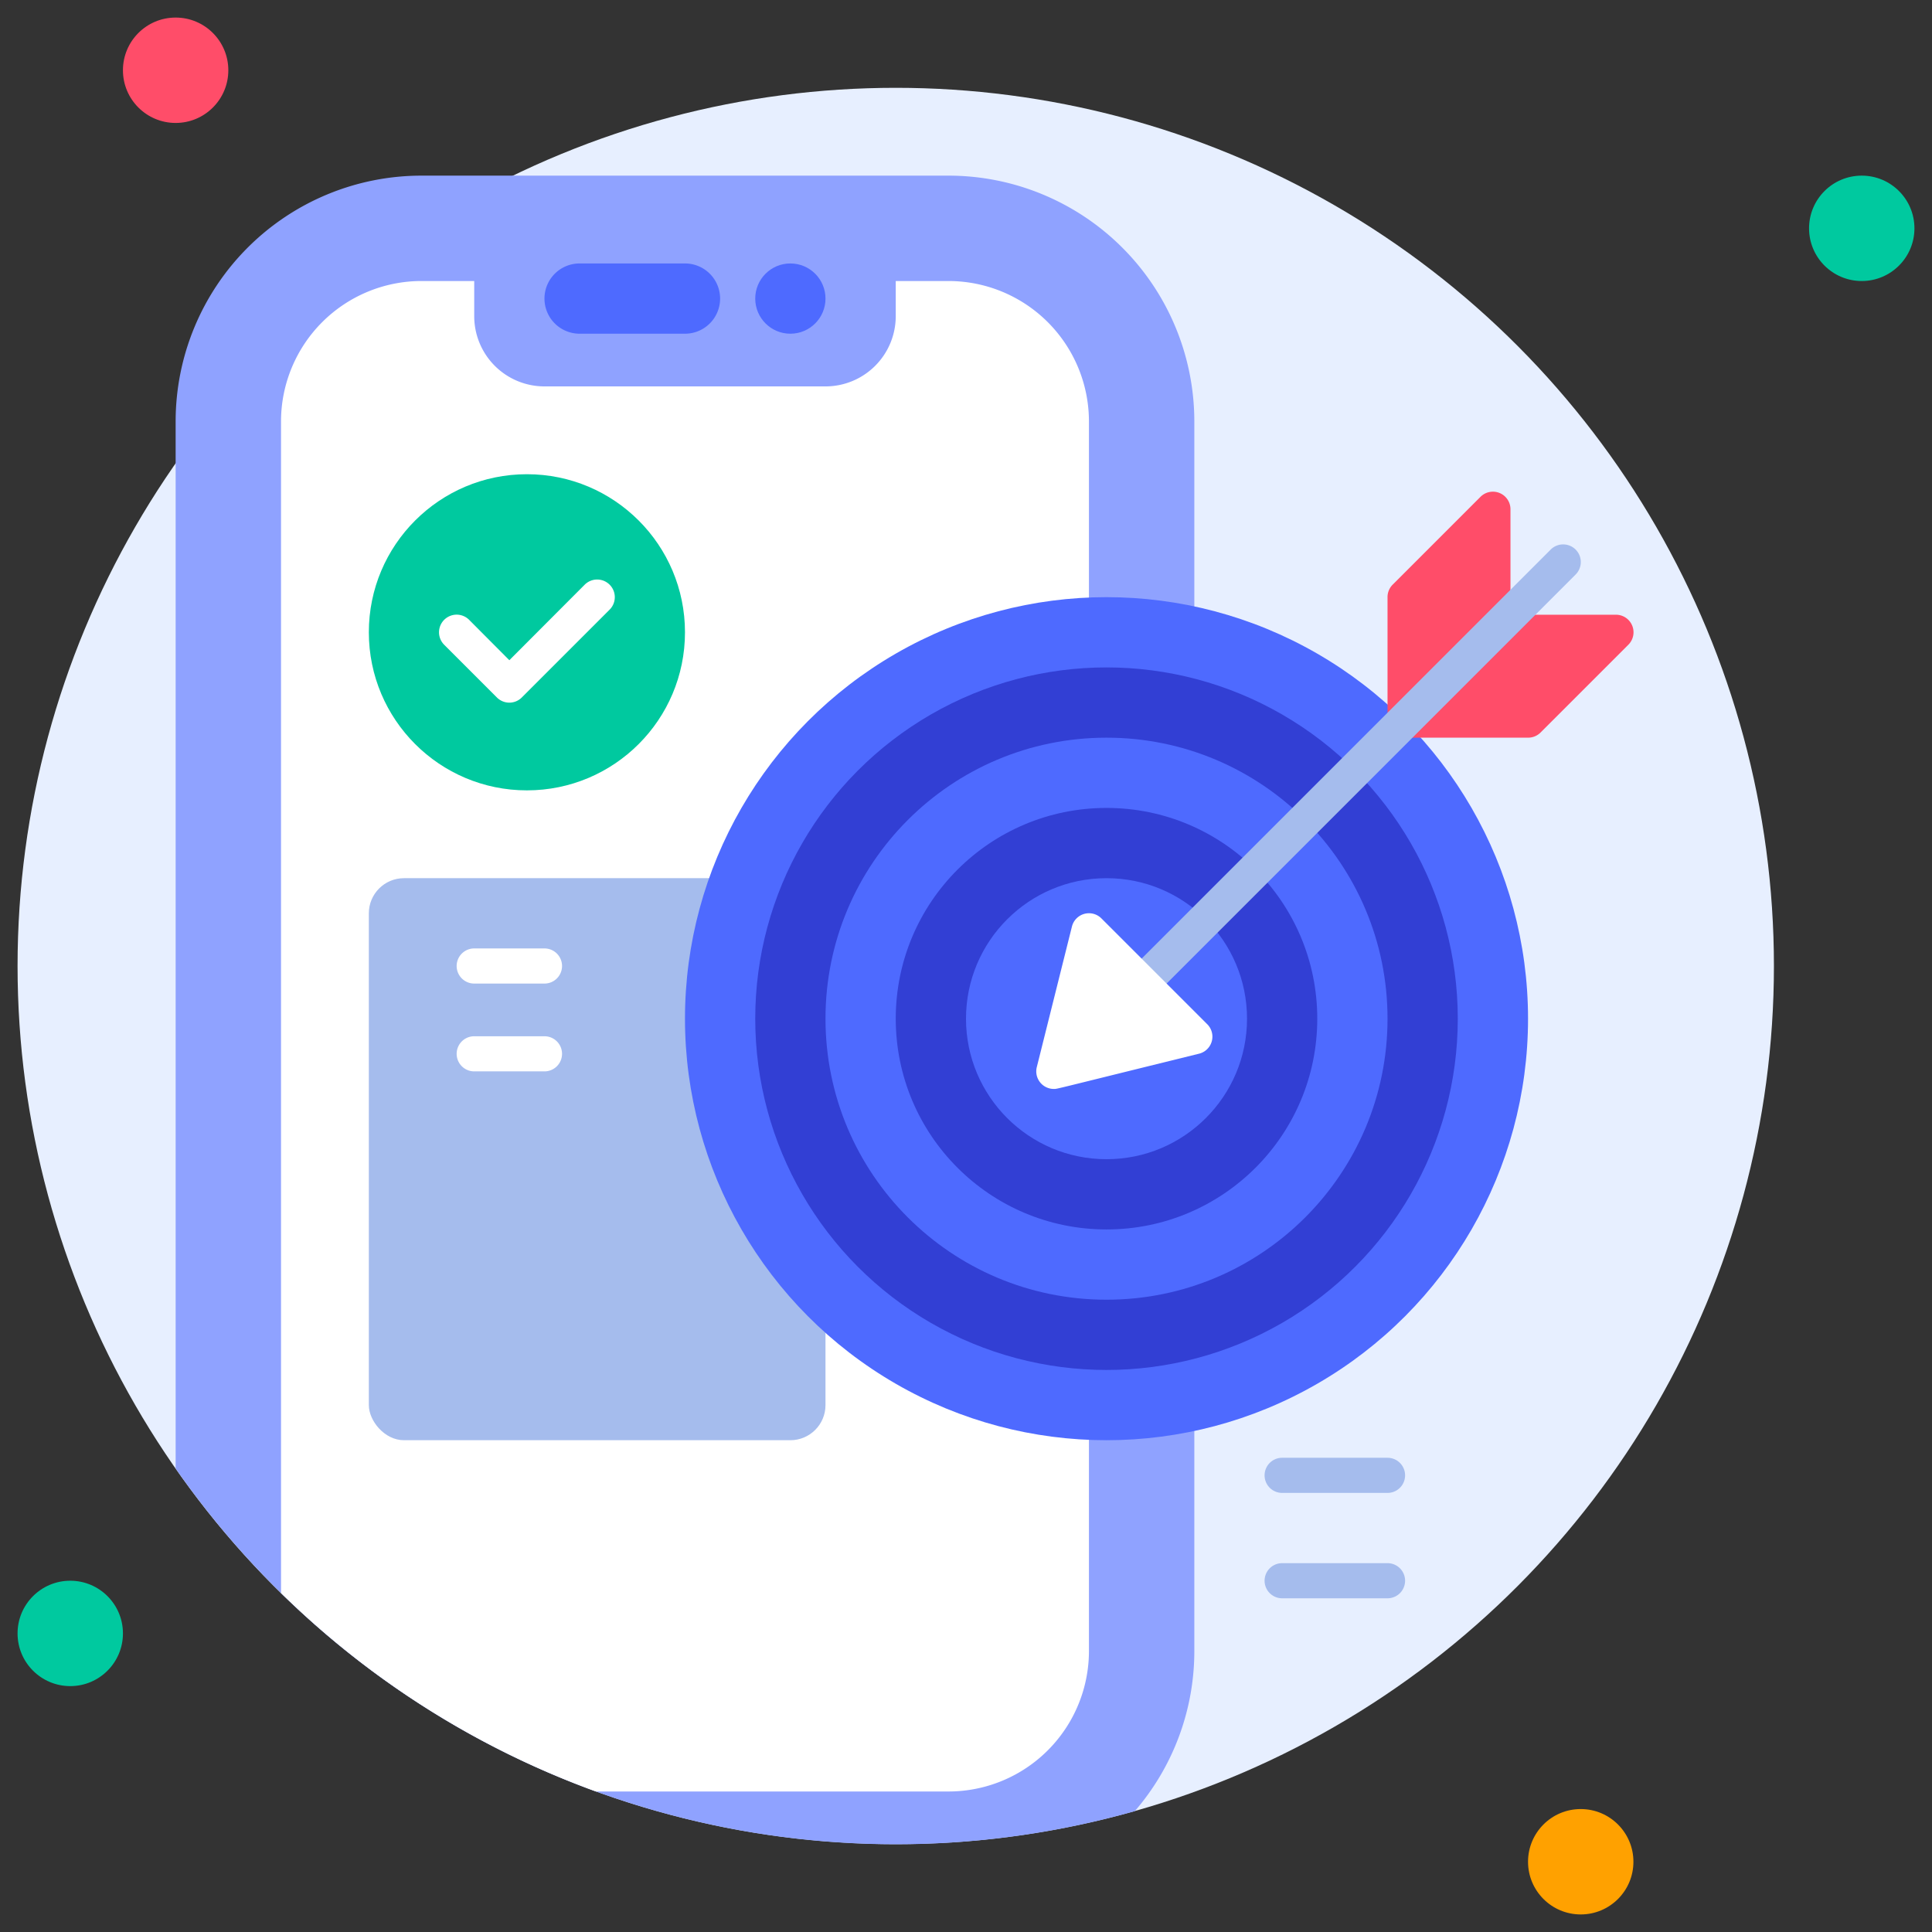 <svg xmlns="http://www.w3.org/2000/svg" viewBox="0 0 110 110"><rect x="0" y="0" width="110" height="110" fill="#333333" stroke="none"/><defs><style>.cls-1{fill:#e7efff;}.cls-2{fill:#ff4d69;}.cls-3{fill:#00c99f;}.cls-4{fill:#ffa100;}.cls-5{fill:#8fa2ff;}.cls-6{fill:#fff;}.cls-7{fill:#a5bced;}.cls-8{fill:#4e6aff;}.cls-9{fill:#323fd4;}</style></defs><title>17. Target</title><g id="_17._Target" data-name="17. Target"><circle class="cls-1" cx="51" cy="55" r="50"/><circle class="cls-2" cx="10" cy="4" r="3"/><circle class="cls-3" cx="106" cy="13" r="3"/><circle class="cls-4" cx="90" cy="106" r="3"/><circle class="cls-3" cx="4" cy="93" r="3"/><path class="cls-5" d="M68,24V94a13.94,13.94,0,0,1-3.39,9.12A50,50,0,0,1,10,83.61V24A14,14,0,0,1,24,10H54A14,14,0,0,1,68,24Z"/><path class="cls-6" d="M62,24V94a8,8,0,0,1-8,8H33.93A50,50,0,0,1,16,90.7V24a8,8,0,0,1,8-8H54A8,8,0,0,1,62,24Z"/><rect class="cls-7" x="21" y="50" width="26" height="32" rx="2"/><path class="cls-5" d="M27,15H51a0,0,0,0,1,0,0v3a4,4,0,0,1-4,4H31a4,4,0,0,1-4-4V15A0,0,0,0,1,27,15Z"/><path class="cls-8" d="M39,19H33a2,2,0,0,1,0-4h6a2,2,0,0,1,0,4Z"/><circle class="cls-8" cx="45" cy="17" r="2"/><circle class="cls-8" cx="63" cy="58" r="24"/><circle class="cls-9" cx="63" cy="58" r="20"/><circle class="cls-8" cx="63" cy="58" r="16"/><circle class="cls-9" cx="63" cy="58" r="12"/><path class="cls-2" d="M92,35H86V29a1,1,0,0,0-1.71-.71l-5,5A1,1,0,0,0,79,34v7a1,1,0,0,0,1,1h7a1,1,0,0,0,.71-.29l5-5A1,1,0,0,0,92,35Z"/><circle class="cls-8" cx="63" cy="58" r="8"/><path class="cls-7" d="M63,59a1,1,0,0,1-.71-1.71l26-26a1,1,0,0,1,1.42,1.42l-26,26A1,1,0,0,1,63,59Z"/><path class="cls-6" d="M68.71,58.29l-6-6a1,1,0,0,0-1.68.47l-2,8A1,1,0,0,0,60,62c.21,0-.24.09,8.24-2A1,1,0,0,0,68.71,58.29Z"/><circle class="cls-3" cx="30" cy="36" r="9"/><path class="cls-6" d="M28.29,39.71l-3-3a1,1,0,0,1,1.42-1.42L29,37.59l4.29-4.3a1,1,0,0,1,1.42,1.42l-5,5A1,1,0,0,1,28.29,39.71Z"/><path class="cls-6" d="M31,56H27a1,1,0,0,1,0-2h4a1,1,0,0,1,0,2Z"/><path class="cls-6" d="M31,61H27a1,1,0,0,1,0-2h4a1,1,0,0,1,0,2Z"/><path class="cls-7" d="M79,85H73a1,1,0,0,1,0-2h6a1,1,0,0,1,0,2Z"/><path class="cls-7" d="M79,91H73a1,1,0,0,1,0-2h6a1,1,0,0,1,0,2Z"/></g></svg>